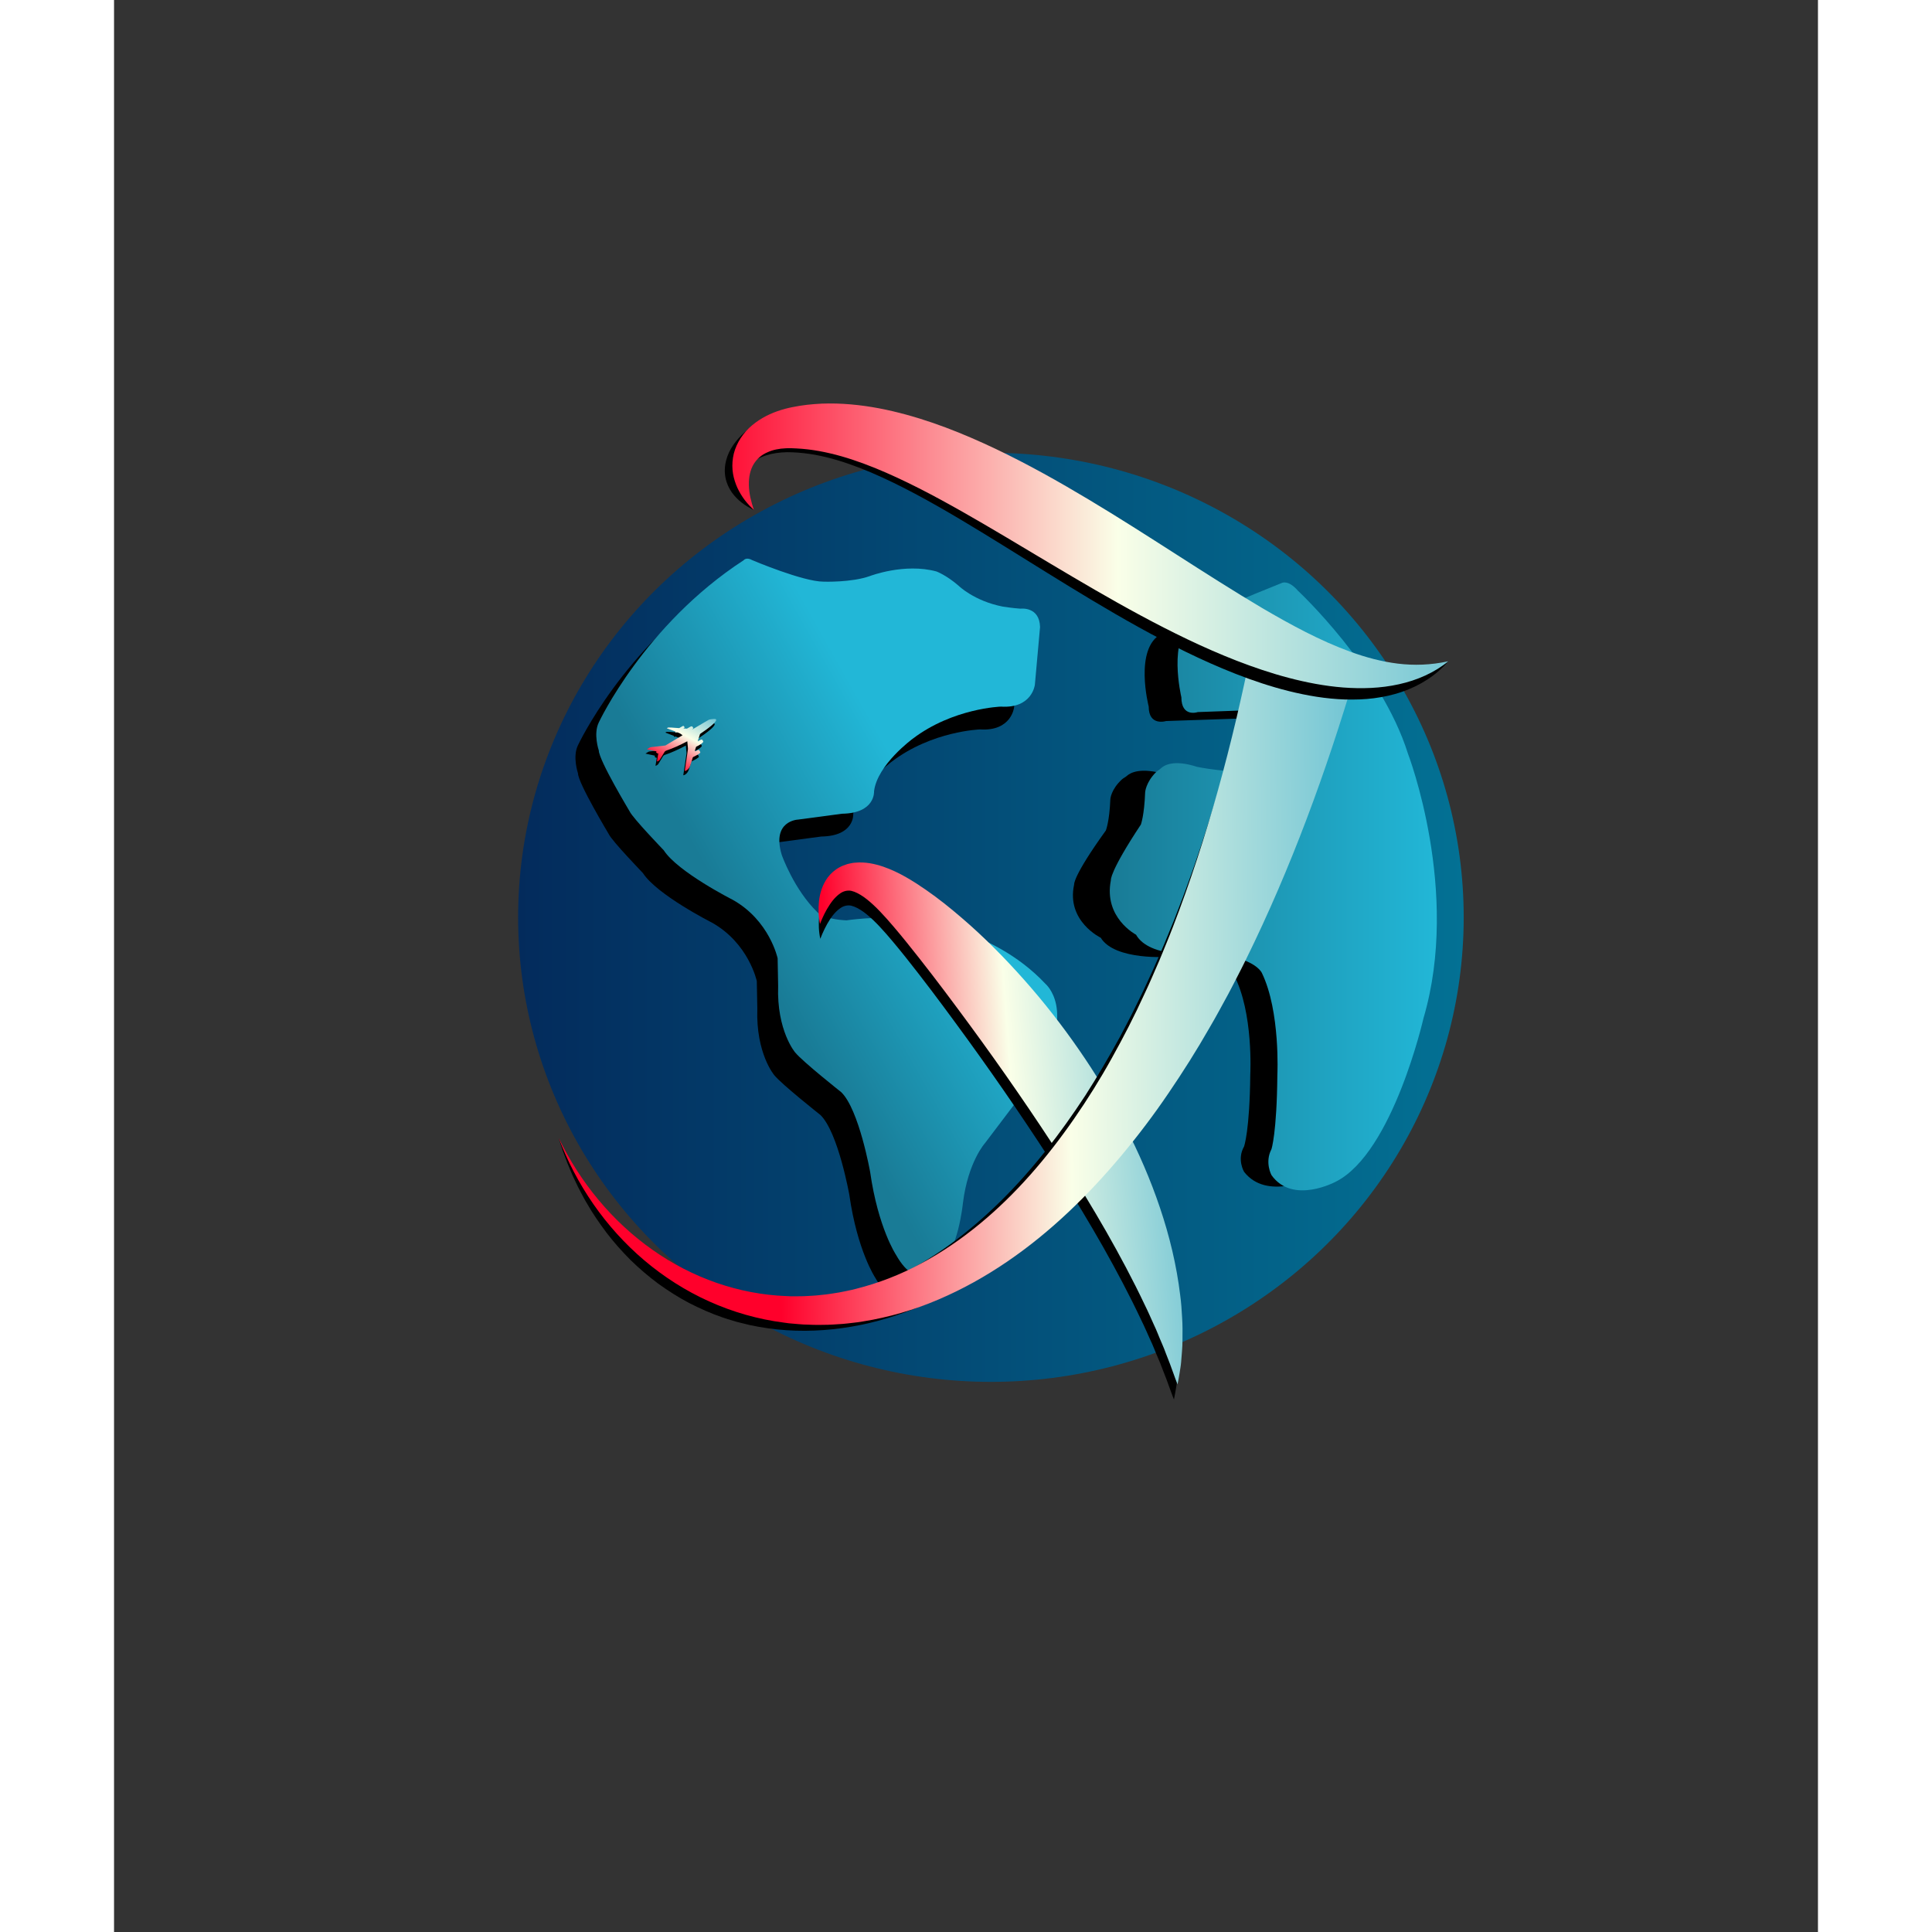 <?xml version="1.0" encoding="UTF-8" standalone="no"?>
<!-- Created with Inkscape (http://www.inkscape.org/) -->

<svg
   width="800"
   height="800"
   viewBox="0 0 211.667 240"
   version="1.1"
   id="svg249"
   inkscape:version="1.1.2 (0a00cf5339, 2022-02-04)"
   sodipodi:docname="drawing.svg"
   xmlns:inkscape="http://www.inkscape.org/namespaces/inkscape"
   xmlns:sodipodi="http://sodipodi.sourceforge.net/DTD/sodipodi-0.dtd"
   xmlns="http://www.w3.org/2000/svg"
   xmlns:svg="http://www.w3.org/2000/svg">
  <rect x="0" y="0" width="211.667" height="240" fill="#333333" stroke="none"/>
  <sodipodi:namedview
     id="namedview251"
     pagecolor="#ffffff"
     bordercolor="#666666"
     borderopacity="1.0"
     inkscape:pageshadow="2"
     inkscape:pageopacity="0.0"
     inkscape:pagecheckerboard="0"
     inkscape:document-units="mm"
     showgrid="false"
     inkscape:zoom="0.6440867"
     inkscape:cx="385.04133"
     inkscape:cy="437.05296"
     inkscape:window-width="1920"
     inkscape:window-height="908"
     inkscape:window-x="0"
     inkscape:window-y="25"
     inkscape:window-maximized="1"
     inkscape:current-layer="layer1"
     width="800px"
     units="px"
     height="120mm" />
  <defs
     id="defs246">
    <linearGradient
       id="SVGID_1_"
       gradientUnits="userSpaceOnUse"
       x1="472.157"
       y1="531.528"
       x2="915.427"
       y2="531.528">
      <stop
         offset="0"
         style="stop-color:#032B5C"
         id="stop4" />
      <stop
         offset="1"
         style="stop-color:#037194"
         id="stop6" />
    </linearGradient>
    <linearGradient
       id="SVGID_00000175315532256032309630000016324562377130019775_"
       gradientUnits="userSpaceOnUse"
       x1="749.514"
       y1="517.013"
       x2="902.829"
       y2="517.013">
      <stop
         offset="5.540901e-07"
         style="stop-color:#197B96"
         id="stop15" />
      <stop
         offset="1"
         style="stop-color:#22B7D7"
         id="stop17" />
    </linearGradient>
    <linearGradient
       id="SVGID_00000155847579757717152580000015753544037256537511_"
       gradientUnits="userSpaceOnUse"
       x1="584.566"
       y1="552.109"
       x2="673.417"
       y2="502.066">
      <stop
         offset="5.540901e-07"
         style="stop-color:#197B96"
         id="stop22" />
      <stop
         offset="1"
         style="stop-color:#22B7D7"
         id="stop24" />
    </linearGradient>
    <linearGradient
       id="SVGID_00000117648382425116718160000010537614064104084385_"
       gradientUnits="userSpaceOnUse"
       x1="603.796"
       y1="635.763"
       x2="789.257"
       y2="621.955">
      <stop
         offset="0.103"
         style="stop-color:#FF002B"
         id="stop33" />
      <stop
         offset="0.544"
         style="stop-color:#FAFFE8"
         id="stop35" />
      <stop
         offset="1"
         style="stop-color:#70C4D4"
         id="stop37" />
    </linearGradient>
    <linearGradient
       id="SVGID_00000029725066249410337440000006111064557078358678_"
       gradientUnits="userSpaceOnUse"
       x1="467.284"
       y1="566.789"
       x2="866.18"
       y2="562.262">
      <stop
         offset="0.317"
         style="stop-color:#FF002B"
         id="stop48" />
      <stop
         offset="0.66"
         style="stop-color:#FAFFE8"
         id="stop50" />
      <stop
         offset="1"
         style="stop-color:#70C4D4"
         id="stop52" />
    </linearGradient>
    <linearGradient
       id="SVGID_00000119107778918897647540000005003324356725004444_"
       gradientUnits="userSpaceOnUse"
       x1="559.355"
       y1="357.361"
       x2="915.847"
       y2="357.361">
      <stop
         offset="0"
         style="stop-color:#FF002B"
         id="stop65" />
      <stop
         offset="0.544"
         style="stop-color:#FAFFE8"
         id="stop67" />
      <stop
         offset="1"
         style="stop-color:#70C4D4"
         id="stop69" />
    </linearGradient>
    <linearGradient
       id="SVGID_00000165222630930098587830000012266459005389355454_"
       gradientUnits="userSpaceOnUse"
       x1="1572.274"
       y1="-69.38"
       x2="1602.9"
       y2="-69.38"
       gradientTransform="matrix(0.481,-0.877,0.877,0.481,-153.731,1872.661)">
      <stop
         offset="0"
         style="stop-color:#FF002B"
         id="stop78" />
      <stop
         offset="0.544"
         style="stop-color:#FAFFE8"
         id="stop80" />
      <stop
         offset="1"
         style="stop-color:#70C4D4"
         id="stop82" />
    </linearGradient>
  </defs>
  <g
     inkscape:label="Layer 1"
     inkscape:groupmode="layer"
     id="layer1">
    <g
       id="g89"
       transform="matrix(0.265,0,0,0.265,-74.926,-26.9)">
      <linearGradient
         id="linearGradient178"
         gradientUnits="userSpaceOnUse"
         x1="472.157"
         y1="531.528"
         x2="915.427"
         y2="531.528">
        <stop
           offset="0"
           style="stop-color:#032B5C"
           id="stop174" />
        <stop
           offset="1"
           style="stop-color:#037194"
           id="stop176" />
      </linearGradient>
      <ellipse
         class="st0"
         cx="693.79"
         cy="531.53"
         rx="221.63"
         ry="217.76"
         id="ellipse9"
         style="fill:url(#SVGID_1_)" />
      <path
         class="st1"
         d="m 500.22,464 c 0,0 -2.66,-7.77 0,-13.15 0,0 21.26,-45.67 67.9,-76.03 0,0 1.21,-1.67 4.11,0 0,0 23.68,10.04 33.34,10.04 0,0 13.05,0.48 21.75,-2.63 0,0 16.19,-6.22 31.17,-2.15 0,0 4.59,1.67 10.39,6.69 0,0 7.25,7.17 20.78,9.8 0,0 4.59,0.72 8.22,0.96 0,0 8.94,-1.2 9.18,8.61 l -2.42,27.02 c 0,0 -1.21,11.24 -15.95,10.28 0,0 -22.47,0.72 -41.32,15.06 0,0 -16.67,12.19 -18.12,24.63 0,0 0.72,10.28 -14.98,10.52 l -20.66,2.75 c 0,0 -12.56,0.48 -7.61,16.62 0,0 5.68,16.14 16.67,26.78 0,0 3.02,3.35 13.65,3.83 0,0 14.14,-2.15 27.91,-0.72 0,0 39.39,2.75 65.36,30.48 0,0 14.62,12.07 -3.75,42.2 l -24.53,32.4 c 0,0 -7.97,8.73 -10.39,28.09 0,0 -2.3,23.67 -11.36,29.53 0,0 -9.42,13.63 -20.06,-5.26 0,0 -8.34,-12.55 -12.08,-38.73 0,0 -5.2,-29.29 -13.53,-37.42 0,0 -18,-14.23 -21.63,-18.65 0,0 -8.7,-10.16 -7.97,-31.2 l -0.24,-12.91 c 0,0 -3.75,-17.81 -21.14,-27.49 0,0 -25.73,-13.03 -32.26,-23.19 0,0 -14.5,-15.06 -15.95,-18.17 0.02,-0.02 -14.48,-24.05 -14.48,-28.59 z"
         id="path11" />
      <path
         class="st1"
         d="m 775.9,439.51 c 0,0 -8.14,2.58 -8.14,-6.77 0,0 -7.08,-27.39 6.02,-34.16 0,0 3.37,-3.16 43.9,-18.04 0,0 3.14,-1.49 7.92,3.58 0,0 41.29,35.4 54.57,74.31 0,0 26.29,62.83 7.7,120.84 0,0 -15.14,61.14 -43.29,74.43 0,0 -21.52,10.83 -32.13,-2.9 0,0 -3.45,-5.8 0,-11.84 0,0 2.66,-7.25 2.92,-33.83 0,0 1.59,-29 -7.7,-46.64 0,0 -4.25,-8.7 -30.27,-8.46 0,0 -25.49,1.93 -32.13,-8.94 0,0 -16.2,-7.73 -12.48,-24.89 0,0 -0.8,-3.63 14.87,-25.38 0,0 1.69,-4.05 2.12,-14.74 0,0 0.27,-4.47 5.41,-9.2 0.68,-0.63 1.6,-1 2.28,-1.62 1.69,-1.55 6.52,-4.23 18.07,-0.78 0,0 14.34,2.9 36.65,2.66 0,0 23.1,2.42 27.88,-9.43 0,0 6.11,-17.88 -9.56,-20.06 z"
         id="path13" />
      <linearGradient
         id="linearGradient187"
         gradientUnits="userSpaceOnUse"
         x1="749.514"
         y1="517.013"
         x2="902.829"
         y2="517.013">
        <stop
           offset="5.540901e-07"
           style="stop-color:#197B96"
           id="stop183" />
        <stop
           offset="1"
           style="stop-color:#22B7D7"
           id="stop185" />
      </linearGradient>
      <path
         style="fill:url(#SVGID_00000175315532256032309630000016324562377130019775_)"
         d="m 790.76,435.31 c 0,0 -7.69,2.65 -7.69,-6.95 0,0 -6.69,-28.13 5.69,-35.08 0,0 3.18,-3.25 41.48,-18.53 0,0 2.97,-1.53 7.48,3.68 0,0 39.01,36.37 51.55,76.33 0,0 24.84,64.54 7.28,124.12 0,0 -14.3,62.8 -40.89,76.46 0,0 -20.33,11.13 -30.36,-2.98 0,0 -3.26,-5.96 0,-12.16 0,0 2.51,-7.45 2.76,-34.75 0,0 1.51,-29.79 -7.28,-47.91 0,0 -4.01,-8.94 -28.6,-8.69 0,0 -24.08,1.99 -30.36,-9.18 0,0 -15.3,-7.94 -11.79,-25.57 0,0 -0.75,-3.72 14.05,-26.06 0,0 1.6,-4.16 2.01,-15.14 0,0 0.25,-4.59 5.11,-9.45 0.64,-0.64 1.51,-1.02 2.15,-1.67 1.6,-1.59 6.16,-4.34 17.08,-0.8 0,0 13.55,2.98 34.62,2.73 0,0 21.83,2.48 26.34,-9.68 0,0 5.77,-18.37 -9.03,-20.6 z"
         id="path20" />
      <linearGradient
         id="linearGradient194"
         gradientUnits="userSpaceOnUse"
         x1="584.566"
         y1="552.109"
         x2="673.417"
         y2="502.066">
        <stop
           offset="5.540901e-07"
           style="stop-color:#197B96"
           id="stop190" />
        <stop
           offset="1"
           style="stop-color:#22B7D7"
           id="stop192" />
      </linearGradient>
      <path
         style="fill:url(#SVGID_00000155847579757717152580000015753544037256537511_)"
         d="m 509.98,453.31 c 0,0 -2.66,-7.77 0,-13.15 0,0 21.26,-45.67 67.9,-76.03 0,0 1.21,-1.67 4.11,0 0,0 23.68,10.04 33.34,10.04 0,0 13.05,0.48 21.75,-2.63 0,0 16.19,-6.22 31.17,-2.15 0,0 4.59,1.67 10.39,6.69 0,0 7.25,7.17 20.78,9.8 0,0 4.59,0.72 8.22,0.96 0,0 8.94,-1.2 9.18,8.61 l -2.42,27.02 c 0,0 -1.21,11.24 -15.95,10.28 0,0 -22.47,0.72 -41.32,15.06 0,0 -16.67,12.19 -18.12,24.63 0,0 0.72,10.28 -14.98,10.52 l -20.66,2.75 c 0,0 -12.56,0.48 -7.61,16.62 0,0 5.68,16.14 16.67,26.78 0,0 3.02,3.35 13.65,3.83 0,0 14.14,-2.15 27.91,-0.72 0,0 39.39,2.75 65.36,30.48 0,0 14.62,12.07 -3.75,42.2 l -24.53,32.4 c 0,0 -7.97,8.73 -10.39,28.09 0,0 -2.3,23.67 -11.36,29.53 0,0 -9.42,13.63 -20.06,-5.26 0,0 -8.34,-12.55 -12.08,-38.73 0,0 -5.2,-29.29 -13.53,-37.42 0,0 -18,-14.23 -21.63,-18.65 0,0 -8.7,-10.16 -7.97,-31.2 l -0.24,-12.91 c 0,0 -3.75,-17.81 -21.14,-27.49 0,0 -25.73,-13.03 -32.26,-23.19 0,0 -14.5,-15.06 -15.95,-18.17 0.02,-0.02 -14.48,-24.04 -14.48,-28.59 z"
         id="path27" />
      <g
         id="g31">
        <path
           class="st4"
           d="m 613.81,541.58 c -0.74,-3.42 -0.88,-6.97 -0.52,-10.64 0.43,-3.64 1.41,-7.52 4.09,-11.2 1.36,-1.81 3.2,-3.52 5.45,-4.71 0.56,-0.28 1.13,-0.61 1.73,-0.82 0.59,-0.22 1.2,-0.43 1.81,-0.63 0.61,-0.18 1.21,-0.29 1.84,-0.42 l 0.93,-0.18 0.9,-0.09 c 4.92,-0.45 9.33,0.6 13.2,1.94 3.87,1.38 7.41,3.12 10.7,5.03 1.65,0.94 3.17,1.93 4.74,2.92 1.49,1 3.02,2 4.47,3.04 5.85,4.12 11.27,8.52 16.52,13.09 10.53,9.12 20.16,19.01 29.25,29.38 9.08,10.37 17.51,21.29 25.29,32.69 7.78,11.39 14.91,23.27 21.22,35.61 6.31,12.35 11.83,25.16 16.21,38.41 4.4,13.24 7.65,26.95 9.28,40.87 0.46,3.46 0.68,6.98 0.86,10.47 0.1,1.74 0.19,3.48 0.17,5.24 0.03,1.75 0,3.5 -0.03,5.24 0,1.74 -0.08,3.48 -0.23,5.23 l -0.42,5.2 c -0.07,0.86 -0.19,1.73 -0.33,2.59 -0.13,0.86 -0.25,1.72 -0.41,2.58 -0.29,1.72 -0.59,3.42 -0.94,5.12 -1.33,-3.26 -2.35,-6.48 -3.58,-9.65 l -1.84,-4.71 c -0.31,-0.78 -0.6,-1.56 -0.89,-2.34 -0.29,-0.78 -0.64,-1.54 -0.96,-2.31 -1.37,-3.06 -2.44,-6.14 -3.9,-9.13 -1.37,-3 -2.62,-6 -4.09,-8.93 -5.55,-11.8 -11.61,-23.2 -17.93,-34.41 -12.7,-22.39 -26.58,-44.02 -41.11,-65.37 -7.27,-10.67 -14.7,-21.25 -22.3,-31.74 -7.61,-10.47 -15.31,-20.93 -23.22,-31.13 -3.95,-5.1 -7.96,-10.17 -12.02,-15 l -3.06,-3.57 c -1.02,-1.12 -2.05,-2.29 -3.05,-3.37 -2.01,-2.15 -4.06,-4.11 -6.12,-5.79 -2.06,-1.68 -4.1,-2.91 -5.87,-3.6 -0.89,-0.34 -1.74,-0.58 -2.6,-0.55 -0.86,0.01 -1.85,0.18 -2.89,0.7 -2.05,1.08 -4.2,3.3 -5.89,5.96 -1.75,2.7 -3.21,5.75 -4.46,8.98 z"
           id="path29" />
      </g>
      <g
         id="g42">
        <linearGradient
           id="linearGradient205"
           gradientUnits="userSpaceOnUse"
           x1="603.796"
           y1="635.763"
           x2="789.257"
           y2="621.955">
          <stop
             offset="0.103"
             style="stop-color:#FF002B"
             id="stop199" />
          <stop
             offset="0.544"
             style="stop-color:#FAFFE8"
             id="stop201" />
          <stop
             offset="1"
             style="stop-color:#70C4D4"
             id="stop203" />
        </linearGradient>
        <path
           style="fill:url(#SVGID_00000117648382425116718160000010537614064104084385_)"
           d="m 613.67,534.62 c -0.73,-3.43 -0.86,-7 -0.48,-10.68 0.45,-3.65 1.47,-7.54 4.18,-11.2 1.37,-1.8 3.23,-3.49 5.47,-4.68 0.56,-0.28 1.13,-0.6 1.72,-0.82 0.59,-0.22 1.19,-0.43 1.8,-0.63 0.61,-0.19 1.21,-0.29 1.83,-0.43 l 0.93,-0.18 c 0.3,-0.04 0.6,-0.06 0.9,-0.09 4.9,-0.47 9.32,0.54 13.22,1.84 3.89,1.35 7.47,3.06 10.77,4.96 1.68,0.93 3.19,1.92 4.79,2.9 1.5,0.99 3.03,1.99 4.51,3.02 5.9,4.09 11.36,8.47 16.66,13.03 10.62,9.09 20.34,18.95 29.53,29.3 9.17,10.35 17.7,21.25 25.57,32.64 7.88,11.38 15.09,23.26 21.5,35.61 6.4,12.35 12.01,25.18 16.47,38.46 4.48,13.26 7.8,27.01 9.48,40.97 0.48,3.47 0.71,7 0.9,10.5 0.25,3.49 0.21,7.03 0.17,10.52 0,1.74 -0.07,3.49 -0.22,5.25 l -0.42,5.22 c -0.07,0.86 -0.19,1.73 -0.33,2.6 -0.13,0.87 -0.25,1.73 -0.41,2.59 -0.29,1.72 -0.58,3.43 -0.94,5.13 -1.33,-3.27 -2.35,-6.51 -3.58,-9.68 l -1.84,-4.72 c -0.31,-0.78 -0.6,-1.56 -0.89,-2.34 -0.29,-0.78 -0.65,-1.55 -0.97,-2.32 -1.37,-3.07 -2.46,-6.15 -3.92,-9.15 -1.38,-3.01 -2.64,-6.01 -4.12,-8.95 -5.6,-11.82 -11.71,-23.23 -18.1,-34.45 -12.83,-22.4 -26.87,-44.03 -41.57,-65.36 -7.35,-10.66 -14.88,-21.23 -22.57,-31.7 -7.7,-10.46 -15.49,-20.9 -23.5,-31.07 -4,-5.08 -8.05,-10.15 -12.16,-14.96 -4.15,-4.85 -8.19,-9.32 -12.37,-12.64 -2.08,-1.66 -4.15,-2.89 -5.96,-3.58 -0.91,-0.33 -1.78,-0.57 -2.66,-0.53 -0.88,0.02 -1.88,0.19 -2.93,0.71 -2.06,1.08 -4.23,3.28 -5.94,5.95 -1.79,2.66 -3.27,5.71 -4.52,8.96 z"
           id="path40" />
      </g>
      <g
         id="g59">
        <g
           id="g46">
          <path
             class="st4"
             d="m 853.16,449.6 c -7.3,21.42 -15.38,42.62 -24.4,63.45 l -3.41,7.8 c -1.14,2.6 -2.36,5.17 -3.54,7.75 -1.2,2.58 -2.35,5.16 -3.59,7.72 l -3.73,7.67 -1.87,3.83 -1.95,3.8 -3.9,7.59 -4.06,7.52 c -1.36,2.5 -2.69,5.01 -4.13,7.48 l -4.24,7.42 c -1.43,2.46 -2.94,4.89 -4.4,7.34 -2.89,4.91 -6.06,9.68 -9.1,14.5 -6.31,9.53 -12.92,18.88 -19.91,27.96 -14.13,18.05 -29.72,35.12 -47.53,49.9 -8.89,7.38 -18.3,14.19 -28.25,20.19 -9.96,5.97 -20.47,11.1 -31.43,15.08 -21.83,8.07 -45.89,11.01 -68.8,6.87 l -4.27,-0.83 c -1.41,-0.32 -2.82,-0.69 -4.22,-1.04 -0.7,-0.18 -1.41,-0.34 -2.1,-0.54 l -2.08,-0.63 c -1.38,-0.44 -2.78,-0.81 -4.13,-1.31 -5.47,-1.86 -10.74,-4.22 -15.85,-6.84 -5.08,-2.68 -9.91,-5.77 -14.53,-9.1 -4.57,-3.41 -8.88,-7.12 -12.93,-11.06 -3.98,-4.02 -7.75,-8.22 -11.16,-12.69 -3.37,-4.49 -6.57,-9.1 -9.32,-13.97 l -1.06,-1.8 -0.98,-1.85 -1.95,-3.69 -1.79,-3.77 c -0.29,-0.63 -0.6,-1.25 -0.89,-1.89 l -0.81,-1.92 -1.61,-3.84 -1.45,-3.9 -0.72,-1.95 -0.64,-1.97 -1.28,-3.94 1.61,3.82 0.8,1.91 0.88,1.87 1.77,3.73 1.91,3.66 0.96,1.82 c 0.33,0.6 0.69,1.19 1.03,1.78 l 2.07,3.55 2.22,3.46 1.11,1.72 1.19,1.67 c 3.08,4.52 6.58,8.72 10.19,12.77 3.65,4.03 7.61,7.73 11.71,11.24 4.17,3.42 8.54,6.57 13.08,9.4 4.59,2.75 9.32,5.23 14.21,7.3 4.92,2.01 9.92,3.76 15.04,5.03 1.27,0.36 2.57,0.58 3.86,0.87 l 1.93,0.42 c 0.64,0.13 1.3,0.22 1.95,0.33 1.3,0.2 2.59,0.43 3.89,0.62 l 3.91,0.42 c 5.22,0.44 10.46,0.64 15.68,0.3 l 1.95,-0.09 c 0.65,-0.04 1.3,-0.12 1.95,-0.18 l 3.89,-0.39 3.87,-0.58 1.93,-0.29 1.92,-0.39 3.83,-0.78 3.79,-0.96 1.89,-0.48 1.87,-0.57 3.74,-1.14 c 4.93,-1.71 9.81,-3.54 14.53,-5.79 9.48,-4.39 18.49,-9.77 27,-15.91 8.49,-6.16 16.48,-13.05 23.99,-20.45 15.04,-14.81 28.05,-31.72 39.69,-49.5 5.75,-8.96 11.15,-18.16 16.27,-27.52 2.46,-4.75 5.03,-9.42 7.34,-14.25 1.17,-2.4 2.39,-4.78 3.53,-7.2 l 3.38,-7.28 c 1.15,-2.41 2.21,-4.88 3.28,-7.33 l 3.2,-7.37 3.05,-7.44 1.53,-3.72 1.45,-3.76 2.89,-7.51 c 0.96,-2.5 1.84,-5.05 2.76,-7.57 0.9,-2.53 1.85,-5.04 2.71,-7.58 l 2.59,-7.64 c 6.84,-20.39 12.78,-41.11 17.99,-62.05 z"
             id="path44" />
        </g>
        <g
           id="g57">
          <linearGradient
             id="linearGradient217"
             gradientUnits="userSpaceOnUse"
             x1="467.284"
             y1="566.789"
             x2="866.18"
             y2="562.262">
            <stop
               offset="0.317"
               style="stop-color:#FF002B"
               id="stop211" />
            <stop
               offset="0.66"
               style="stop-color:#FAFFE8"
               id="stop213" />
            <stop
               offset="1"
               style="stop-color:#70C4D4"
               id="stop215" />
          </linearGradient>
          <path
             style="fill:url(#SVGID_00000029725066249410337440000006111064557078358678_)"
             d="m 864.54,417.44 c -13.54,45.74 -30.01,90.87 -51.28,134.03 -1.29,2.71 -2.71,5.37 -4.07,8.05 -1.39,2.67 -2.73,5.36 -4.16,8.01 -2.91,5.29 -5.71,10.6 -8.79,15.8 -5.97,10.47 -12.44,20.7 -19.26,30.7 -6.79,10.02 -14.12,19.71 -21.92,29.05 -7.8,9.33 -16.1,18.29 -25,26.68 -17.77,16.75 -38.15,31.26 -60.93,40.95 -11.35,4.88 -23.34,8.36 -35.54,10.28 -1.52,0.28 -3.06,0.44 -4.59,0.62 -1.54,0.16 -3.06,0.39 -4.6,0.5 -3.09,0.2 -6.15,0.46 -9.24,0.44 -3.08,0.11 -6.16,-0.06 -9.23,-0.16 -1.54,-0.07 -3.07,-0.25 -4.6,-0.37 l -2.29,-0.2 -2.28,-0.31 c -12.17,-1.56 -24.03,-4.98 -35.07,-9.95 -11.05,-4.98 -21.27,-11.52 -30.38,-19.24 -18.24,-15.46 -31.94,-35.56 -40.12,-57.39 10.1,21.02 25.32,39.34 43.95,52.45 9.3,6.56 19.43,11.8 30.03,15.48 10.59,3.67 21.63,5.79 32.68,6.21 l 2.07,0.1 2.07,-0.01 c 1.38,-0.02 2.76,0.02 4.13,-0.04 2.75,-0.16 5.5,-0.24 8.23,-0.6 2.74,-0.22 5.45,-0.71 8.16,-1.13 1.35,-0.22 2.69,-0.55 4.04,-0.81 1.34,-0.28 2.69,-0.54 4.01,-0.92 10.63,-2.68 20.9,-6.67 30.55,-11.9 19.36,-10.37 36.38,-24.89 51.09,-41.48 7.37,-8.3 14.18,-17.13 20.55,-26.3 6.36,-9.17 12.29,-18.67 17.73,-28.49 5.47,-9.8 10.61,-19.79 15.29,-30.05 2.43,-5.07 4.6,-10.29 6.87,-15.45 1.11,-2.59 2.14,-5.23 3.22,-7.83 1.05,-2.62 2.16,-5.21 3.14,-7.87 16.29,-42.19 28.08,-86.26 37.05,-130.93 z"
             id="path55" />
        </g>
      </g>
      <g
         id="g63">
        <path
           class="st4"
           d="m 582.68,340.58 c -3.82,-1.8 -7.5,-4.32 -10.32,-8.21 -1.37,-1.95 -2.47,-4.28 -2.99,-6.89 -0.53,-2.6 -0.4,-5.43 0.28,-8.09 0.67,-2.67 1.88,-5.16 3.4,-7.34 1.51,-2.19 3.3,-4.12 5.22,-5.82 3.89,-3.38 8.35,-5.82 13.01,-7.63 2.34,-0.88 4.74,-1.58 7.18,-2.12 2.33,-0.48 4.64,-0.9 6.98,-1.18 4.66,-0.57 9.35,-0.75 13.97,-0.59 9.25,0.31 18.26,1.81 26.9,4 8.66,2.16 16.99,5.01 25.06,8.21 8.07,3.2 15.88,6.78 23.5,10.59 15.23,7.61 29.71,16.09 43.78,24.83 14.08,8.74 27.76,17.77 41.31,26.66 13.55,8.88 26.97,17.66 40.57,25.68 13.62,7.93 27.4,15.28 41.91,19.8 7.25,2.26 14.71,3.7 22.39,3.75 7.67,0.05 15.58,-1.49 23.4,-4.75 -5.5,6.42 -13.15,11.41 -21.68,14.31 -4.26,1.5 -8.71,2.43 -13.21,3.03 -4.5,0.58 -9.03,0.7 -13.53,0.58 -9.01,-0.29 -17.84,-1.81 -26.37,-3.93 -8.54,-2.12 -16.79,-4.91 -24.82,-8.04 -16.05,-6.28 -31.18,-13.95 -45.8,-22.05 -14.62,-8.11 -28.73,-16.72 -42.61,-25.32 -13.89,-8.6 -27.54,-17.23 -41.22,-25.35 -13.67,-8.1 -27.39,-15.72 -41.33,-21.69 -6.98,-2.95 -14.01,-5.48 -21.09,-7.2 -3.54,-0.85 -7.09,-1.52 -10.65,-1.9 -1.78,-0.22 -3.57,-0.32 -5.33,-0.39 -1.65,-0.09 -3.31,-0.06 -4.95,0.08 -3.3,0.24 -6.57,0.96 -9.49,2.21 -2.97,1.2 -5.5,2.99 -7.22,5.28 -0.85,1.16 -1.45,2.48 -1.76,3.98 -0.32,1.51 -0.28,3.21 0.12,4.97 0.72,3.57 2.86,7.16 5.39,10.53 z"
           id="path61" />
      </g>
      <g
         id="g74">
        <linearGradient
           id="linearGradient230"
           gradientUnits="userSpaceOnUse"
           x1="559.355"
           y1="357.361"
           x2="915.847"
           y2="357.361">
          <stop
             offset="0"
             style="stop-color:#FF002B"
             id="stop224" />
          <stop
             offset="0.544"
             style="stop-color:#FAFFE8"
             id="stop226" />
          <stop
             offset="1"
             style="stop-color:#70C4D4"
             id="stop228" />
        </linearGradient>
        <path
           style="fill:url(#SVGID_00000119107778918897647540000005003324356725004444_)"
           d="m 582.68,340.58 c -1.53,-1.42 -2.98,-2.97 -4.3,-4.68 -1.29,-1.72 -2.44,-3.6 -3.41,-5.65 -0.93,-2.06 -1.67,-4.29 -2.08,-6.68 -0.39,-2.39 -0.42,-4.93 -0.01,-7.5 0.77,-5.17 3.66,-10.19 7.51,-13.9 3.9,-3.69 8.59,-6.26 13.32,-7.91 1.19,-0.44 2.38,-0.76 3.59,-1.11 1.19,-0.3 2.43,-0.61 3.53,-0.81 2.26,-0.46 4.53,-0.82 6.81,-1.08 2.28,-0.27 4.56,-0.42 6.85,-0.54 2.28,-0.08 4.56,-0.1 6.82,-0.04 9.06,0.26 17.92,1.6 26.46,3.6 17.11,4.02 33.03,10.45 48.2,17.63 15.17,7.22 29.59,15.34 43.61,23.74 28.05,16.78 54.47,34.94 81.38,50.9 13.49,7.88 27.09,15.29 41.4,20.5 7.16,2.61 14.51,4.58 22.14,5.54 7.63,0.93 15.56,0.69 23.71,-1.1 -6.45,5.31 -14.59,8.89 -23.13,10.77 -8.56,1.92 -17.48,2.18 -26.18,1.52 -8.72,-0.68 -17.27,-2.35 -25.58,-4.53 -8.31,-2.19 -16.38,-4.94 -24.26,-7.99 -15.74,-6.13 -30.69,-13.51 -45.17,-21.3 -14.48,-7.8 -28.49,-16.05 -42.29,-24.28 -13.8,-8.23 -27.4,-16.46 -41.01,-24.19 -13.61,-7.71 -27.25,-14.93 -41.11,-20.59 -6.94,-2.79 -13.92,-5.21 -20.96,-6.85 -3.52,-0.83 -7.06,-1.48 -10.6,-1.89 -1.77,-0.2 -3.55,-0.37 -5.32,-0.44 l -2.51,-0.11 c -0.79,0.01 -1.61,-0.02 -2.38,0.04 -3.16,0.12 -6.15,0.7 -8.72,1.9 -2.63,1.13 -4.81,2.93 -6.41,5.53 -1.57,2.6 -2.38,6.08 -2.25,9.82 0.03,1.88 0.28,3.82 0.69,5.77 0.43,1.95 1,3.92 1.66,5.91 z"
           id="path72" />
      </g>
      <g
         id="g87">
        <path
           class="st4"
           d="m 549.58,464.94 c 0.08,-0.55 0.16,-1.08 0.24,-1.61 0.2,-1.34 0.41,-2.69 0.61,-4.03 0.22,-1.5 0.44,-2.99 0.64,-4.49 0.04,-0.34 -0.01,-0.69 -0.04,-1.04 -0.07,-0.88 -0.16,-1.76 -0.24,-2.64 0,-0.03 -0.01,-0.06 -0.02,-0.1 -0.05,0.02 -0.08,0.03 -0.11,0.05 -1.69,0.9 -3.41,1.74 -5.17,2.51 -1.47,0.65 -2.96,1.25 -4.49,1.76 -0.41,0.14 -0.71,0.34 -0.93,0.72 -0.73,1.25 -1.51,2.46 -2.27,3.69 -0.06,0.09 -0.15,0.17 -0.24,0.23 -0.2,0.14 -0.42,0.26 -0.63,0.39 -0.04,0.02 -0.08,0.05 -0.12,0.06 -0.07,0.02 -0.14,0.02 -0.21,0.03 -0.01,-0.06 -0.03,-0.13 -0.02,-0.19 0.19,-1.17 0.39,-2.33 0.59,-3.5 0,-0.02 0,-0.04 0.01,-0.08 -0.47,0.14 -0.68,-0.21 -0.97,-0.42 -0.03,-0.02 -0.04,-0.11 -0.02,-0.16 0.04,-0.12 0.1,-0.24 0.15,-0.37 -1.49,-0.32 -2.95,-0.64 -4.45,-0.96 0.05,-0.05 0.08,-0.09 0.12,-0.11 0.39,-0.25 0.77,-0.51 1.18,-0.73 0.19,-0.1 0.42,-0.16 0.64,-0.19 2.19,-0.25 4.38,-0.5 6.57,-0.75 0.07,-0.01 0.14,-0.03 0.2,-0.06 2.6,-1.56 5.2,-3.12 7.81,-4.69 0.04,-0.02 0.08,-0.05 0.14,-0.09 -0.3,-0.21 -0.6,-0.39 -0.87,-0.61 -0.46,-0.36 -1.04,-0.5 -1.56,-0.73 -0.14,-0.06 -0.26,-0.08 -0.4,-0.01 -0.08,0.04 -0.18,0.05 -0.28,0.07 -0.23,0.03 -0.33,-0.09 -0.24,-0.29 0.01,-0.03 0.02,-0.06 0.04,-0.1 -1.35,-0.53 -2.69,-1.05 -4.08,-1.59 0.29,-0.12 0.46,-0.34 0.77,-0.35 0.93,-0.04 1.86,0.07 2.78,0.13 0.72,0.04 1.44,0.1 2.16,0.14 0.08,0 0.17,-0.02 0.23,-0.06 0.5,-0.29 0.99,-0.58 1.49,-0.87 0.26,-0.15 0.46,-0.11 0.66,0.12 0.01,0.01 0.02,0.02 0.02,0.03 0.08,0.15 0.2,0.29 0.23,0.45 0.04,0.2 -0.22,0.22 -0.34,0.33 -0.06,0.05 -0.12,0.09 -0.21,0.15 0.07,0.01 0.11,0.02 0.15,0.02 0.43,0.03 0.86,0.05 1.29,0.09 0.15,0.01 0.26,-0.02 0.38,-0.09 0.49,-0.29 0.97,-0.57 1.47,-0.84 0.12,-0.07 0.27,-0.11 0.41,-0.15 0.21,-0.07 0.4,-0.02 0.53,0.14 0.15,0.19 0.28,0.4 0.4,0.61 0.06,0.11 0.03,0.2 -0.08,0.28 -0.13,0.09 -0.25,0.17 -0.39,0.27 0.12,0.06 0.22,0.04 0.33,-0.02 1.82,-1.08 3.65,-2.16 5.47,-3.23 0.56,-0.33 1.13,-0.63 1.68,-0.97 0.45,-0.27 0.95,-0.35 1.46,-0.42 0.41,-0.06 0.82,-0.09 1.23,-0.12 0.2,-0.01 0.41,0 0.61,0.03 0.35,0.06 0.5,0.29 0.39,0.59 -0.07,0.21 -0.18,0.42 -0.32,0.6 -0.51,0.71 -1.17,1.29 -1.84,1.86 -1.63,1.37 -3.36,2.61 -5.14,3.79 -0.16,0.11 -0.26,0.22 -0.31,0.4 -0.31,1.03 -0.64,2.06 -0.96,3.1 -0.01,0.04 -0.02,0.08 -0.04,0.14 0.23,-0.15 0.43,-0.3 0.65,-0.42 0.27,-0.15 0.55,-0.29 0.85,-0.39 0.38,-0.13 0.56,-0.05 0.77,0.27 0.09,0.14 0.16,0.29 0.25,0.43 0.13,0.21 0.05,0.39 -0.1,0.56 -0.57,0.64 -1.29,1.1 -2.06,1.51 -0.33,0.17 -0.67,0.32 -1,0.49 -0.07,0.04 -0.14,0.11 -0.16,0.17 -0.19,0.57 -0.36,1.14 -0.54,1.71 -0.05,0.18 0.03,0.29 0.23,0.28 0.12,-0.01 0.26,-0.04 0.36,-0.1 0.23,-0.12 0.45,-0.26 0.68,-0.39 0.29,-0.16 0.51,-0.14 0.75,0.09 0.29,0.28 0.42,0.64 0.52,1.01 0.02,0.05 -0.05,0.15 -0.1,0.19 -0.48,0.43 -1.04,0.78 -1.61,1.09 -0.55,0.3 -1.11,0.58 -1.67,0.87 -0.06,0.03 -0.13,0.1 -0.15,0.17 -0.4,1.27 -0.76,2.56 -1.2,3.82 -0.31,0.89 -0.86,1.66 -1.71,2.22 -0.26,0.15 -0.53,0.25 -0.85,0.3 z"
           id="path76" />
        <linearGradient
           id="linearGradient241"
           gradientUnits="userSpaceOnUse"
           x1="1572.274"
           y1="-69.38"
           x2="1602.9"
           y2="-69.38"
           gradientTransform="matrix(0.481,-0.877,0.877,0.481,-153.731,1872.661)">
          <stop
             offset="0"
             style="stop-color:#FF002B"
             id="stop235" />
          <stop
             offset="0.544"
             style="stop-color:#FAFFE8"
             id="stop237" />
          <stop
             offset="1"
             style="stop-color:#70C4D4"
             id="stop239" />
        </linearGradient>
        <path
           style="fill:url(#SVGID_00000165222630930098587830000012266459005389355454_)"
           d="m 550.27,462.92 c 0.08,-0.55 0.16,-1.08 0.24,-1.61 0.2,-1.34 0.41,-2.69 0.61,-4.03 0.22,-1.5 0.44,-2.99 0.64,-4.49 0.04,-0.34 -0.01,-0.69 -0.04,-1.04 -0.07,-0.88 -0.16,-1.76 -0.24,-2.64 0,-0.03 -0.01,-0.06 -0.02,-0.1 -0.05,0.02 -0.08,0.03 -0.11,0.05 -1.69,0.9 -3.41,1.74 -5.17,2.51 -1.47,0.65 -2.96,1.25 -4.49,1.76 -0.41,0.14 -0.71,0.34 -0.93,0.72 -0.73,1.25 -1.51,2.46 -2.27,3.69 -0.06,0.09 -0.15,0.17 -0.24,0.23 -0.2,0.14 -0.42,0.26 -0.63,0.39 -0.04,0.02 -0.08,0.05 -0.12,0.06 -0.07,0.02 -0.14,0.02 -0.21,0.03 -0.01,-0.06 -0.03,-0.13 -0.02,-0.19 0.19,-1.17 0.39,-2.33 0.59,-3.5 0,-0.02 0,-0.04 0.01,-0.08 -0.47,0.14 -0.68,-0.21 -0.97,-0.42 -0.03,-0.02 -0.04,-0.11 -0.02,-0.16 0.04,-0.12 0.1,-0.24 0.15,-0.37 -1.49,-0.32 -2.95,-0.64 -4.45,-0.96 0.05,-0.05 0.08,-0.09 0.12,-0.11 0.39,-0.25 0.77,-0.51 1.18,-0.73 0.19,-0.1 0.42,-0.16 0.64,-0.19 2.19,-0.25 4.38,-0.5 6.57,-0.75 0.07,-0.01 0.14,-0.03 0.2,-0.06 2.6,-1.56 5.2,-3.12 7.81,-4.69 0.04,-0.02 0.08,-0.05 0.14,-0.09 -0.3,-0.21 -0.6,-0.39 -0.87,-0.61 -0.46,-0.36 -1.04,-0.5 -1.56,-0.73 -0.14,-0.06 -0.26,-0.08 -0.4,-0.01 -0.08,0.04 -0.18,0.05 -0.28,0.07 -0.23,0.03 -0.33,-0.09 -0.24,-0.29 0.01,-0.03 0.02,-0.06 0.04,-0.1 -1.35,-0.53 -2.69,-1.05 -4.08,-1.59 0.29,-0.12 0.46,-0.34 0.77,-0.35 0.93,-0.04 1.86,0.07 2.78,0.13 0.72,0.04 1.44,0.1 2.16,0.14 0.08,0 0.17,-0.02 0.23,-0.06 0.5,-0.29 0.99,-0.58 1.49,-0.87 0.26,-0.15 0.46,-0.11 0.66,0.12 0.01,0.01 0.02,0.02 0.02,0.03 0.08,0.15 0.2,0.29 0.23,0.45 0.04,0.2 -0.22,0.22 -0.34,0.33 -0.06,0.05 -0.12,0.09 -0.21,0.15 0.07,0.01 0.11,0.02 0.15,0.02 0.43,0.03 0.86,0.05 1.29,0.09 0.15,0.01 0.26,-0.02 0.38,-0.09 0.49,-0.29 0.97,-0.57 1.47,-0.84 0.12,-0.07 0.27,-0.11 0.41,-0.15 0.21,-0.07 0.4,-0.02 0.53,0.14 0.15,0.19 0.28,0.4 0.4,0.61 0.06,0.11 0.03,0.2 -0.08,0.28 -0.13,0.09 -0.25,0.17 -0.39,0.27 0.12,0.06 0.22,0.04 0.33,-0.02 1.82,-1.08 3.65,-2.16 5.47,-3.23 0.56,-0.33 1.13,-0.63 1.68,-0.97 0.45,-0.27 0.95,-0.35 1.46,-0.42 0.41,-0.06 0.82,-0.09 1.23,-0.12 0.2,-0.01 0.41,0 0.61,0.03 0.35,0.06 0.5,0.29 0.39,0.59 -0.07,0.21 -0.18,0.42 -0.32,0.6 -0.51,0.71 -1.17,1.29 -1.84,1.86 -1.63,1.37 -3.36,2.61 -5.14,3.79 -0.16,0.11 -0.26,0.22 -0.31,0.4 -0.31,1.03 -0.64,2.06 -0.96,3.1 -0.01,0.04 -0.02,0.08 -0.04,0.14 0.23,-0.15 0.43,-0.3 0.65,-0.42 0.27,-0.15 0.55,-0.29 0.85,-0.39 0.38,-0.13 0.56,-0.05 0.77,0.27 0.09,0.14 0.16,0.29 0.25,0.43 0.13,0.21 0.05,0.39 -0.1,0.56 -0.57,0.64 -1.29,1.1 -2.06,1.51 -0.33,0.17 -0.67,0.32 -1,0.49 -0.07,0.04 -0.14,0.11 -0.16,0.17 -0.19,0.57 -0.36,1.14 -0.54,1.71 -0.05,0.18 0.03,0.29 0.23,0.28 0.12,-0.01 0.26,-0.04 0.36,-0.1 0.23,-0.12 0.45,-0.26 0.68,-0.39 0.29,-0.16 0.51,-0.14 0.75,0.09 0.29,0.28 0.42,0.64 0.52,1.01 0.02,0.05 -0.05,0.15 -0.1,0.19 -0.48,0.43 -1.04,0.78 -1.61,1.09 -0.55,0.3 -1.11,0.58 -1.67,0.87 -0.06,0.03 -0.13,0.1 -0.15,0.17 -0.4,1.27 -0.76,2.56 -1.2,3.82 -0.31,0.89 -0.86,1.66 -1.71,2.22 -0.26,0.15 -0.53,0.25 -0.85,0.3 z"
           id="path85" />
      </g>
    </g>
  </g>
</svg>
